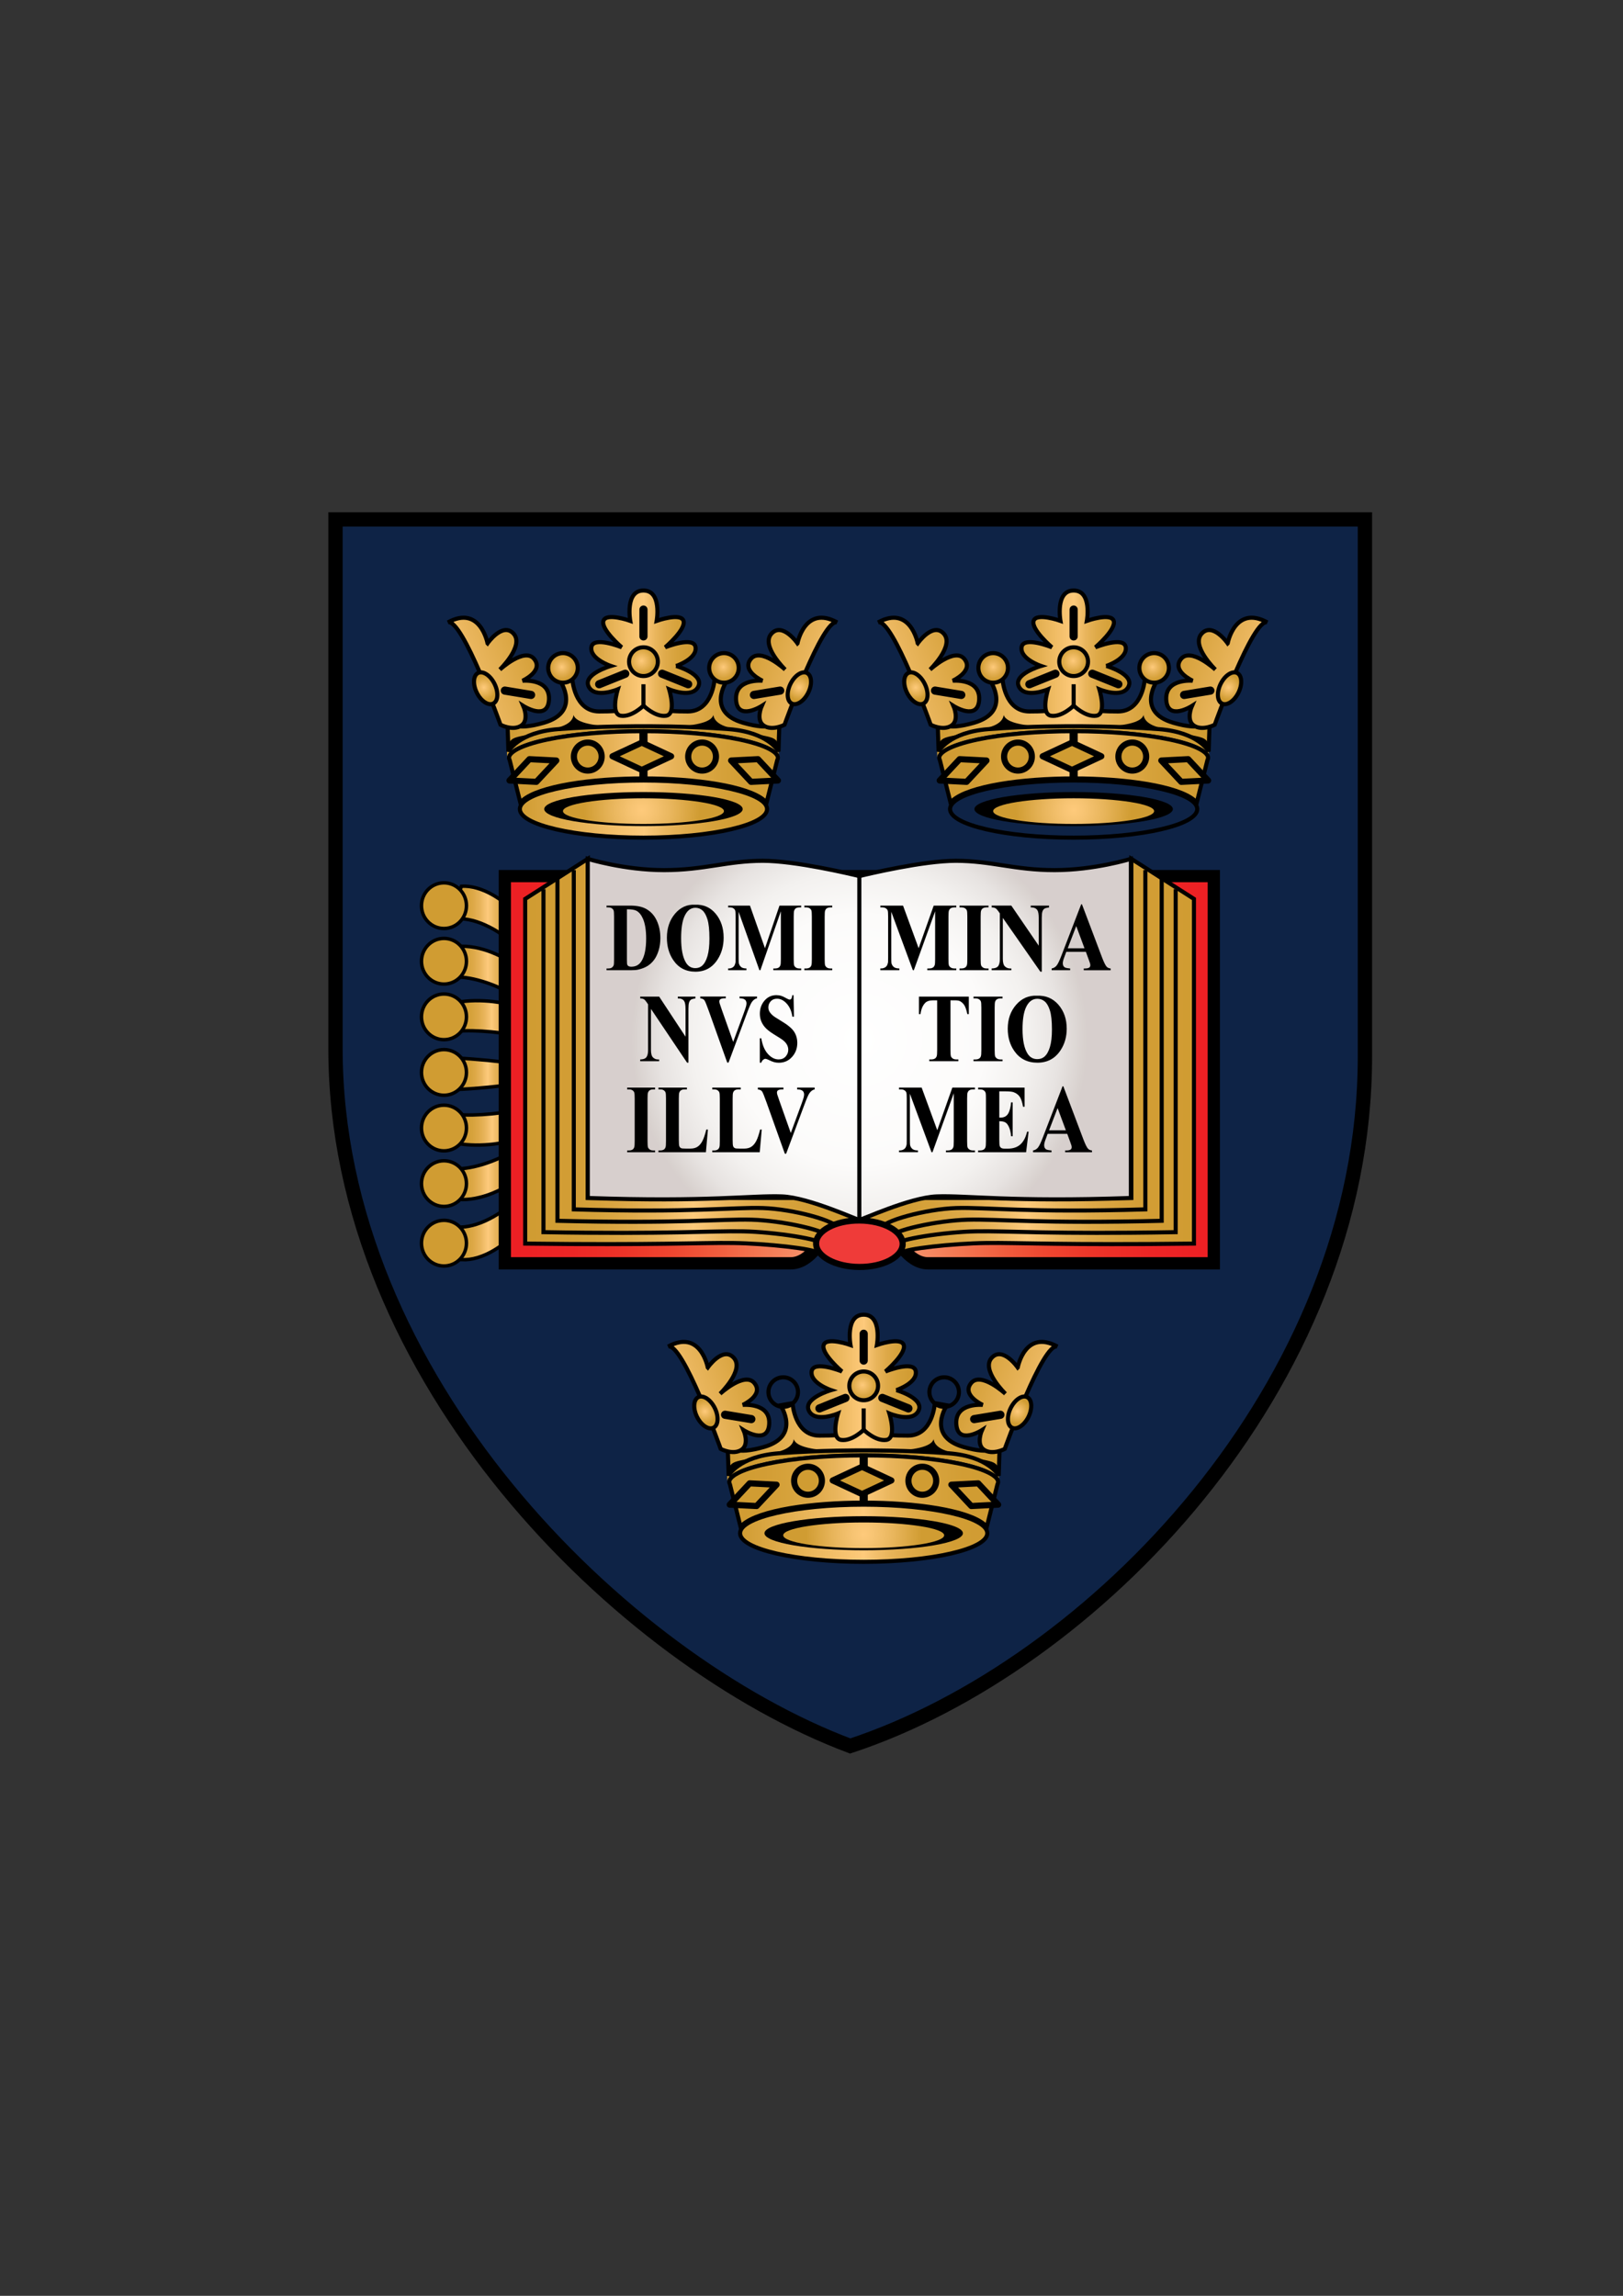 <?xml version="1.0" encoding="UTF-8"?>
<!DOCTYPE svg PUBLIC "-//W3C//DTD SVG 1.1//EN" "http://www.w3.org/Graphics/SVG/1.1/DTD/svg11.dtd">
<!-- Creator: CorelDRAW -->
<svg xmlns="http://www.w3.org/2000/svg" xml:space="preserve" width="210mm" height="297mm" style="shape-rendering:geometricPrecision; text-rendering:geometricPrecision; image-rendering:optimizeQuality; fill-rule:evenodd; clip-rule:evenodd"
viewBox="0 0 210 297"
 xmlns:xlink="http://www.w3.org/1999/xlink"
 version="1.1"
 xmlns:a="http://ns.adobe.com/AdobeSVGViewerExtensions/3.0/"
 enable-background="new 172.29 190.403 524 659">
 <rect x="0" y="0" width="210" height="297" fill="#333333" stroke="none"/>
 <defs>
  <style type="text/css">
   <![CDATA[
    .str4 {stroke:black;stroke-width:0.447}
    .str0 {stroke:black;stroke-width:0.529}
    .str6 {stroke:black;stroke-width:0.794}
    .str2 {stroke:black;stroke-width:0.794;stroke-linecap:round;stroke-linejoin:round}
    .str3 {stroke:black;stroke-width:1.058;stroke-linejoin:round}
    .str1 {stroke:black;stroke-width:1.058;stroke-linecap:round}
    .str5 {stroke:black;stroke-width:1.587}
    .str7 {stroke:black;stroke-width:1.852}
    .fil9 {fill:none}
    .fil6 {fill:black}
    .fil1 {fill:#0E2346}
    .fil2 {fill:#D09C32}
    .fil55 {fill:#EF3B39}
    .fil0 {fill:white}
    .fil35 {fill:url(#id0)}
    .fil49 {fill:url(#id1)}
    .fil50 {fill:url(#id2)}
    .fil48 {fill:url(#id3)}
    .fil5 {fill:url(#id4)}
    .fil7 {fill:url(#id5)}
    .fil34 {fill:url(#id6)}
    .fil42 {fill:url(#id7)}
    .fil17 {fill:url(#id8)}
    .fil21 {fill:url(#id9)}
    .fil22 {fill:url(#id10)}
    .fil46 {fill:url(#id11)}
    .fil47 {fill:url(#id12)}
    .fil45 {fill:url(#id13)}
    .fil44 {fill:url(#id14)}
    .fil16 {fill:url(#id15)}
    .fil52 {fill:url(#id16)}
    .fil41 {fill:url(#id17)}
    .fil53 {fill:url(#id18)}
    .fil30 {fill:url(#id19)}
    .fil51 {fill:url(#id20)}
    .fil3 {fill:url(#id21)}
    .fil4 {fill:url(#id22)}
    .fil19 {fill:url(#id23)}
    .fil33 {fill:url(#id24)}
    .fil32 {fill:url(#id25)}
    .fil20 {fill:url(#id26)}
    .fil14 {fill:url(#id27)}
    .fil28 {fill:url(#id28)}
    .fil39 {fill:url(#id29)}
    .fil26 {fill:url(#id30)}
    .fil12 {fill:url(#id31)}
    .fil37 {fill:url(#id32)}
    .fil8 {fill:url(#id33)}
    .fil36 {fill:url(#id34)}
    .fil23 {fill:url(#id35)}
    .fil25 {fill:url(#id36)}
    .fil10 {fill:url(#id37)}
    .fil11 {fill:url(#id38)}
    .fil24 {fill:url(#id39)}
    .fil54 {fill:url(#id40)}
    .fil18 {fill:url(#id41)}
    .fil43 {fill:url(#id42)}
    .fil31 {fill:url(#id43)}
    .fil40 {fill:url(#id44)}
    .fil13 {fill:url(#id45)}
    .fil29 {fill:url(#id46)}
    .fil38 {fill:url(#id47)}
    .fil15 {fill:url(#id48)}
    .fil27 {fill:url(#id49)}
   ]]>
  </style>
  <linearGradient id="id0" gradientUnits="userSpaceOnUse" x1="103.86" y1="178.277" x2="119.647" y2="178.277">
   <stop offset="0" style="stop-color:#D09C32"/>
   <stop offset="0.502" style="stop-color:#FECA7B"/>
   <stop offset="0.522" style="stop-color:#F8C575"/>
   <stop offset="0.6" style="stop-color:#E9B55C"/>
   <stop offset="0.69" style="stop-color:#DEA948"/>
   <stop offset="0.78" style="stop-color:#D6A23B"/>
   <stop offset="0.871" style="stop-color:#D29D34"/>
   <stop offset="1" style="stop-color:#D09C32"/>
  </linearGradient>
  <linearGradient id="id1" gradientUnits="userSpaceOnUse" x1="58.331" y1="151.978" x2="67.975" y2="151.978">
   <stop offset="0" style="stop-color:#D09C32"/>
   <stop offset="0.129" style="stop-color:#D29D34"/>
   <stop offset="0.22" style="stop-color:#D6A23B"/>
   <stop offset="0.31" style="stop-color:#DEA948"/>
   <stop offset="0.4" style="stop-color:#E9B55C"/>
   <stop offset="0.478" style="stop-color:#F8C575"/>
   <stop offset="0.502" style="stop-color:#FECA7B"/>
   <stop offset="0.522" style="stop-color:#F8C575"/>
   <stop offset="0.6" style="stop-color:#E9B55C"/>
   <stop offset="0.69" style="stop-color:#DEA948"/>
   <stop offset="0.78" style="stop-color:#D6A23B"/>
   <stop offset="0.871" style="stop-color:#D29D34"/>
   <stop offset="1" style="stop-color:#D09C32"/>
  </linearGradient>
  <linearGradient id="id2" gradientUnits="userSpaceOnUse" xlink:href="#id1" x1="58.342" y1="159.291" x2="67.963" y2="159.291">
  </linearGradient>
  <linearGradient id="id3" gradientUnits="userSpaceOnUse" xlink:href="#id1" x1="59.022" y1="145.86" x2="68.316" y2="145.86">
  </linearGradient>
  <linearGradient id="id4" gradientUnits="userSpaceOnUse" x1="65.635" y1="92.53" x2="100.879" y2="92.53">
   <stop offset="0" style="stop-color:#D09C32"/>
   <stop offset="0.502" style="stop-color:#FECA7B"/>
   <stop offset="0.522" style="stop-color:#F8C575"/>
   <stop offset="0.6" style="stop-color:#E9B55C"/>
   <stop offset="0.69" style="stop-color:#DEA948"/>
   <stop offset="0.78" style="stop-color:#D6A23B"/>
   <stop offset="0.871" style="stop-color:#D29D34"/>
   <stop offset="1" style="stop-color:#D09C32"/>
  </linearGradient>
  <linearGradient id="id5" gradientUnits="userSpaceOnUse" xlink:href="#id4" x1="75.363" y1="84.594" x2="91.151" y2="84.594">
  </linearGradient>
  <linearGradient id="id6" gradientUnits="userSpaceOnUse" xlink:href="#id4" x1="94.131" y1="186.213" x2="129.375" y2="186.213">
  </linearGradient>
  <linearGradient id="id7" gradientUnits="userSpaceOnUse" xlink:href="#id4" x1="95.76" y1="198.35" x2="127.746" y2="198.35">
  </linearGradient>
  <linearGradient id="id8" gradientUnits="userSpaceOnUse" xlink:href="#id4" x1="67.264" y1="104.667" x2="99.25" y2="104.667">
  </linearGradient>
  <linearGradient id="id9" gradientUnits="userSpaceOnUse" xlink:href="#id4" x1="121.297" y1="92.53" x2="156.541" y2="92.53">
  </linearGradient>
  <linearGradient id="id10" gradientUnits="userSpaceOnUse" xlink:href="#id4" x1="131.025" y1="84.594" x2="146.813" y2="84.594">
  </linearGradient>
  <linearGradient id="id11" gradientUnits="userSpaceOnUse" x1="58.293" y1="125.602" x2="67.936" y2="125.602">
   <stop offset="0" style="stop-color:#D09C32"/>
   <stop offset="0.129" style="stop-color:#D29D34"/>
   <stop offset="0.22" style="stop-color:#D6A23B"/>
   <stop offset="0.31" style="stop-color:#DEA948"/>
   <stop offset="0.4" style="stop-color:#E9B55C"/>
   <stop offset="0.478" style="stop-color:#F8C575"/>
   <stop offset="0.502" style="stop-color:#FECA7B"/>
   <stop offset="0.522" style="stop-color:#F8C575"/>
   <stop offset="0.6" style="stop-color:#E9B55C"/>
   <stop offset="0.69" style="stop-color:#DEA948"/>
   <stop offset="0.78" style="stop-color:#D6A23B"/>
   <stop offset="0.871" style="stop-color:#D29D34"/>
   <stop offset="1" style="stop-color:#D09C32"/>
  </linearGradient>
  <linearGradient id="id12" gradientUnits="userSpaceOnUse" xlink:href="#id11" x1="58.305" y1="118.286" x2="67.923" y2="118.286">
  </linearGradient>
  <linearGradient id="id13" gradientUnits="userSpaceOnUse" xlink:href="#id11" x1="58.981" y1="131.72" x2="68.279" y2="131.72">
  </linearGradient>
  <linearGradient id="id14" gradientUnits="userSpaceOnUse" xlink:href="#id11" x1="58.996" y1="138.909" x2="67.194" y2="138.909">
  </linearGradient>
  <linearGradient id="id15" gradientUnits="userSpaceOnUse" xlink:href="#id11" x1="65.863" y1="99.206" x2="100.65" y2="99.206">
  </linearGradient>
  <linearGradient id="id16" gradientUnits="userSpaceOnUse" xlink:href="#id11" x1="67.953" y1="136.588" x2="111.321" y2="136.588">
  </linearGradient>
  <linearGradient id="id17" gradientUnits="userSpaceOnUse" xlink:href="#id11" x1="94.36" y1="192.889" x2="129.147" y2="192.889">
  </linearGradient>
  <linearGradient id="id18" gradientUnits="userSpaceOnUse" xlink:href="#id11" x1="111.117" y1="136.588" x2="154.485" y2="136.588">
  </linearGradient>
  <linearGradient id="id19" gradientUnits="userSpaceOnUse" xlink:href="#id11" x1="121.525" y1="99.206" x2="156.312" y2="99.206">
  </linearGradient>
  <linearGradient id="id20" gradientUnits="userSpaceOnUse" x1="65.322" y1="138.383" x2="157.054" y2="138.383">
   <stop offset="0" style="stop-color:#ED1F24"/>
   <stop offset="0.09" style="stop-color:#EE2525"/>
   <stop offset="0.169" style="stop-color:#EE3428"/>
   <stop offset="0.239" style="stop-color:#EF4730"/>
   <stop offset="0.302" style="stop-color:#F15E3E"/>
   <stop offset="0.361" style="stop-color:#F47852"/>
   <stop offset="0.431" style="stop-color:#F6936C"/>
   <stop offset="0.49" style="stop-color:#FAB58E"/>
   <stop offset="0.502" style="stop-color:#FBBF99"/>
   <stop offset="0.51" style="stop-color:#FAB58E"/>
   <stop offset="0.569" style="stop-color:#F6936C"/>
   <stop offset="0.639" style="stop-color:#F47852"/>
   <stop offset="0.702" style="stop-color:#F15E3E"/>
   <stop offset="0.761" style="stop-color:#EF4730"/>
   <stop offset="0.831" style="stop-color:#EE3428"/>
   <stop offset="0.91" style="stop-color:#EE2525"/>
   <stop offset="1" style="stop-color:#ED1F24"/>
  </linearGradient>
  <linearGradient id="id21" gradientUnits="userSpaceOnUse" x1="65.588" y1="92.933" x2="65.635" y2="92.933">
   <stop offset="0" style="stop-color:#D09C32"/>
   <stop offset="0.502" style="stop-color:#FECA7B"/>
   <stop offset="0.522" style="stop-color:#F8C575"/>
   <stop offset="0.6" style="stop-color:#E9B55C"/>
   <stop offset="0.69" style="stop-color:#DEA948"/>
   <stop offset="0.78" style="stop-color:#D6A23B"/>
   <stop offset="0.871" style="stop-color:#D29D34"/>
   <stop offset="1" style="stop-color:#D09C32"/>
  </linearGradient>
  <linearGradient id="id22" gradientUnits="userSpaceOnUse" xlink:href="#id21" x1="100.879" y1="92.933" x2="100.926" y2="92.933">
  </linearGradient>
  <linearGradient id="id23" gradientUnits="userSpaceOnUse" xlink:href="#id21" x1="121.25" y1="92.933" x2="121.297" y2="92.933">
  </linearGradient>
  <linearGradient id="id24" gradientUnits="userSpaceOnUse" xlink:href="#id21" x1="129.375" y1="186.616" x2="129.422" y2="186.616">
  </linearGradient>
  <linearGradient id="id25" gradientUnits="userSpaceOnUse" x1="94.084" y1="186.616" x2="94.131" y2="186.616">
   <stop offset="0" style="stop-color:#D09C32"/>
   <stop offset="0.502" style="stop-color:#FECA7B"/>
   <stop offset="0.522" style="stop-color:#F8C575"/>
   <stop offset="0.6" style="stop-color:#E9B55C"/>
   <stop offset="0.69" style="stop-color:#DEA948"/>
   <stop offset="0.78" style="stop-color:#D6A23B"/>
   <stop offset="0.871" style="stop-color:#D29D34"/>
   <stop offset="1" style="stop-color:#D09C32"/>
  </linearGradient>
  <linearGradient id="id26" gradientUnits="userSpaceOnUse" x1="156.541" y1="92.933" x2="156.588" y2="92.933">
   <stop offset="0" style="stop-color:#D09C32"/>
   <stop offset="0.502" style="stop-color:#FECA7B"/>
   <stop offset="0.522" style="stop-color:#F8C575"/>
   <stop offset="0.6" style="stop-color:#E9B55C"/>
   <stop offset="0.69" style="stop-color:#DEA948"/>
   <stop offset="0.78" style="stop-color:#D6A23B"/>
   <stop offset="0.871" style="stop-color:#D29D34"/>
   <stop offset="1" style="stop-color:#D09C32"/>
  </linearGradient>
  <linearGradient id="id27" gradientUnits="userSpaceOnUse" x1="94.725" y1="83.791" x2="108.662" y2="89.018">
   <stop offset="0" style="stop-color:#D09C32"/>
   <stop offset="0.22" style="stop-color:#D7A23C"/>
   <stop offset="0.639" style="stop-color:#E9B55C"/>
   <stop offset="1" style="stop-color:#FECA7B"/>
  </linearGradient>
  <linearGradient id="id28" gradientUnits="userSpaceOnUse" xlink:href="#id27" x1="150.388" y1="83.791" x2="164.324" y2="89.018">
  </linearGradient>
  <linearGradient id="id29" gradientUnits="userSpaceOnUse" xlink:href="#id27" x1="123.237" y1="177.56" x2="137.142" y2="182.616">
  </linearGradient>
  <linearGradient id="id30" gradientUnits="userSpaceOnUse" x1="113.287" y1="88.933" x2="127.192" y2="83.876">
   <stop offset="0" style="stop-color:#FECA7B"/>
   <stop offset="0.361" style="stop-color:#E9B55C"/>
   <stop offset="0.78" style="stop-color:#D7A23C"/>
   <stop offset="1" style="stop-color:#D09C32"/>
  </linearGradient>
  <linearGradient id="id31" gradientUnits="userSpaceOnUse" xlink:href="#id30" x1="57.608" y1="89.018" x2="71.545" y2="83.791">
  </linearGradient>
  <linearGradient id="id32" gradientUnits="userSpaceOnUse" x1="86.105" y1="182.701" x2="100.041" y2="177.475">
   <stop offset="0" style="stop-color:#FECA7B"/>
   <stop offset="0.361" style="stop-color:#E9B55C"/>
   <stop offset="0.78" style="stop-color:#D7A23C"/>
   <stop offset="1" style="stop-color:#D09C32"/>
  </linearGradient>
  <radialGradient id="id33" gradientUnits="userSpaceOnUse" cx="82.996" cy="85.488" r="1.861" fx="82.996" fy="85.488">
   <stop offset="0" style="stop-color:#FECA7B"/>
   <stop offset="1" style="stop-color:#D09C32"/>
   <stop offset="1" style="stop-color:#D09C32"/>
  </radialGradient>
  <radialGradient id="id34" gradientUnits="userSpaceOnUse" xlink:href="#id33" cx="111.604" cy="179.171" r="1.861" fx="111.604" fy="179.171">
  </radialGradient>
  <radialGradient id="id35" gradientUnits="userSpaceOnUse" xlink:href="#id33" cx="138.845" cy="85.488" r="1.861" fx="138.845" fy="85.488">
  </radialGradient>
  <radialGradient id="id36" gradientUnits="userSpaceOnUse" cx="149.142" cy="86.29" r="1.835" fx="149.142" fy="86.29">
   <stop offset="0" style="stop-color:#FECA7B"/>
   <stop offset="0.361" style="stop-color:#E9B55C"/>
   <stop offset="0.78" style="stop-color:#D7A23C"/>
   <stop offset="1" style="stop-color:#D09C32"/>
   <stop offset="1" style="stop-color:#D09C32"/>
  </radialGradient>
  <radialGradient id="id37" gradientUnits="userSpaceOnUse" xlink:href="#id36" cx="72.69" cy="86.29" r="1.835" fx="72.69" fy="86.29">
  </radialGradient>
  <radialGradient id="id38" gradientUnits="userSpaceOnUse" xlink:href="#id36" cx="93.594" cy="86.29" r="1.835" fx="93.594" fy="86.29">
  </radialGradient>
  <radialGradient id="id39" gradientUnits="userSpaceOnUse" xlink:href="#id36" cx="128.505" cy="86.29" r="1.835" fx="128.505" fy="86.29">
  </radialGradient>
  <radialGradient id="id40" gradientUnits="userSpaceOnUse" cx="111.188" cy="134.506" r="29.514" fx="111.188" fy="134.506">
   <stop offset="0" style="stop-color:white"/>
   <stop offset="0.549" style="stop-color:#FCFBFA"/>
   <stop offset="0.741" style="stop-color:#F3F1EF"/>
   <stop offset="0.878" style="stop-color:#E7E3E1"/>
   <stop offset="0.988" style="stop-color:#D8D1CE"/>
   <stop offset="1" style="stop-color:#D7CFCD"/>
   <stop offset="1" style="stop-color:#D7CFCD"/>
  </radialGradient>
  <radialGradient id="id41" gradientUnits="userSpaceOnUse" cx="83.049" cy="104.798" r="7.498" fx="83.049" fy="104.798">
   <stop offset="0" style="stop-color:#FECA7B"/>
   <stop offset="0.18" style="stop-color:#F7C473"/>
   <stop offset="0.502" style="stop-color:#E9B65D"/>
   <stop offset="0.902" style="stop-color:#D5A13A"/>
   <stop offset="1" style="stop-color:#D09C32"/>
   <stop offset="1" style="stop-color:#D09C32"/>
  </radialGradient>
  <radialGradient id="id42" gradientUnits="userSpaceOnUse" xlink:href="#id41" cx="111.753" cy="198.482" r="7.498" fx="111.753" fy="198.482">
  </radialGradient>
  <radialGradient id="id43" gradientUnits="userSpaceOnUse" xlink:href="#id41" cx="138.919" cy="104.798" r="7.498" fx="138.919" fy="104.798">
  </radialGradient>
  <radialGradient id="id44" gradientUnits="userSpaceOnUse" xlink:href="#id33" cx="131.655" cy="182.584" r="1.605" fx="131.655" fy="182.584">
  </radialGradient>
  <radialGradient id="id45" gradientUnits="userSpaceOnUse" xlink:href="#id33" cx="62.604" cy="88.947" r="1.605" fx="62.604" fy="88.947">
  </radialGradient>
  <radialGradient id="id46" gradientUnits="userSpaceOnUse" xlink:href="#id33" cx="158.956" cy="88.947" r="1.605" fx="158.956" fy="88.947">
  </radialGradient>
  <radialGradient id="id47" gradientUnits="userSpaceOnUse" xlink:href="#id33" cx="91.202" cy="182.584" r="1.605" fx="91.202" fy="182.584">
  </radialGradient>
  <radialGradient id="id48" gradientUnits="userSpaceOnUse" xlink:href="#id33" cx="103.395" cy="88.947" r="1.605" fx="103.395" fy="88.947">
  </radialGradient>
  <radialGradient id="id49" gradientUnits="userSpaceOnUse" xlink:href="#id33" cx="118.47" cy="88.947" r="1.605" fx="118.47" fy="88.947">
  </radialGradient>
 </defs>
 <g id="Layer_x0020_1">
  <circle class="fil0" cx="130.926" cy="235.714" r="1.323" display="none"/>
  <circle class="fil0" cx="106.582" cy="232.925" r="1.323" display="none"/>
  <path class="fil1" d="M109.825 67.197l-66.416 0c0,0 0,36.76 0,68.451 0,42.619 37.042,79.11 66.599,90.223 31.296,-10.319 66.599,-46.545 66.599,-89.165 0,-31.691 0,-69.51 0,-69.51l-66.782 0z"/>
  <path class="fil2" d="M94.289 94.326c-5.182,-0.402 -11.032,-0.375 -11.032,-0.375 0,0 -5.85,-0.027 -11.031,0.375 -5.182,0.402 -6.441,2.895 -6.441,2.895 0,0 -0.007,-0.25 -0.018,-0.63 -0.196,0.381 -0.166,0.63 -0.166,0.63l0 0.805c0,-2.042 7.906,-3.698 17.658,-3.698 9.036,0 16.482,1.422 17.528,3.255 -0.008,-0.092 -0.04,-0.278 -0.156,-0.525 -0.384,-0.56 -1.962,-2.392 -6.34,-2.732z"/>
  <path class="fil3 str0" d="M65.635 93.065c-0.01,-0.166 -0.02,-0.265 -0.027,-0.262 -0.011,0.004 -0.02,0.112 0.027,0.262z"/>
  <path class="fil4 str0" d="M100.906 92.803c-0.008,-0.003 -0.017,0.096 -0.027,0.262 0.047,-0.149 0.038,-0.258 0.027,-0.262z"/>
  <path class="fil5 str0" d="M96.136 93.498c-4.829,-1.409 -2.113,-5.383 -2.113,-5.383l-1.56 -0.277c0,0 -0.251,4.201 -3.477,4.201 -3.225,0 -5.729,-0.252 -5.729,-1.56 0,1.308 -2.503,1.56 -5.729,1.56 -3.226,0 -3.477,-4.201 -3.477,-4.201l-1.56 0.277c0,0 2.717,3.974 -2.113,5.383 -3.747,1.093 -4.581,0.083 -4.743,-0.433 0.058,0.948 0.149,4.156 0.149,4.156 0,0 1.26,-2.492 6.441,-2.895 5.182,-0.402 11.031,-0.375 11.031,-0.375 0,0 5.85,-0.027 11.032,0.375 5.182,0.402 6.441,2.895 6.441,2.895 0,0 0.091,-3.209 0.149,-4.156 -0.162,0.516 -0.996,1.526 -4.743,0.433z"/>
  <path class="fil6" d="M79.437 93.993c2.006,0.073 3.82,-0.042 3.82,-0.042 0,0 -1.579,-0.007 -3.82,0.042z"/>
  <path class="fil6" d="M74.208 92.489c-0.245,2.049 -4.785,1.908 -5.462,2.336 -0.676,0.428 -2.084,0.351 -2.651,0.956 -0.567,0.605 -0.311,1.44 -0.311,1.44 0,0 1.26,-2.492 6.441,-2.895 2.492,-0.193 5.136,-0.287 7.212,-0.333 -2.337,-0.086 -4.934,-0.426 -5.229,-1.505z"/>
  <path class="fil6" d="M83.257 93.951c0,0 1.814,0.115 3.82,0.042 -2.242,-0.049 -3.82,-0.042 -3.82,-0.042z"/>
  <path class="fil6" d="M100.419 95.781c-0.567,-0.606 -1.974,-0.528 -2.651,-0.956 -0.676,-0.428 -5.216,-0.287 -5.462,-2.336 -0.295,1.079 -2.893,1.419 -5.229,1.505 2.076,0.046 4.72,0.14 7.212,0.333 5.182,0.402 6.441,2.895 6.441,2.895 0,0 0.256,-0.835 -0.311,-1.44z"/>
  <path class="fil7 str0" d="M87.483 86.153c0,0 2.717,-0.906 2.515,-2.415 -0.201,-1.509 -3.924,0 -3.924,0 0,0 2.717,-2.314 2.365,-3.421 -0.352,-1.107 -3.471,0 -3.471,0 0,0 0.704,-3.924 -1.711,-3.924 -2.415,0 -1.71,3.924 -1.71,3.924 0,0 -3.119,-1.107 -3.471,0 -0.352,1.107 2.365,3.421 2.365,3.421 0,0 -3.723,-1.509 -3.924,0 -0.201,1.509 2.515,2.415 2.515,2.415 0,0 -3.668,1.061 -2.863,2.671 0.805,1.61 3.769,0.348 3.769,0.348 0,0 -1.006,3.22 0.402,3.421 1.409,0.201 2.918,-1.308 2.918,-1.308 0,0 1.509,1.509 2.918,1.308 1.408,-0.201 0.402,-3.421 0.402,-3.421 0,0 2.964,1.262 3.769,-0.348 0.805,-1.61 -2.864,-2.671 -2.864,-2.671z"/>
  <circle class="fil8 str0" cx="83.257" cy="85.6" r="1.861"/>
  <line class="fil9 str1" x1="83.257" y1="78.859" x2="83.257" y2= "82.33" />
  <line class="fil9 str1" x1="85.672" y1="87.159" x2="89.042" y2= "88.517" />
  <line class="fil9 str1" x1="80.898" y1="87.159" x2="77.528" y2= "88.517" />
  <line class="fil9 str0" x1="83.257" y1="91.284" x2="83.257" y2= "88.517" />
  <circle class="fil10 str0" cx="72.843" cy="86.405" r="1.912"/>
  <circle class="fil11 str0" cx="93.671" cy="86.405" r="1.912"/>
  <path class="fil12 str0" d="M63.083 83.223c0,0 1.962,-2.805 3.37,-1.245 1.409,1.56 -1.776,4.643 -1.776,4.643 0,0 3.184,-2.933 4.442,-1.373 1.258,1.56 -1.509,2.817 -1.509,2.817 0,0 3.588,-0.343 3.421,2.465 -0.167,2.808 -3.323,0.794 -3.323,0.794 0,0 0.819,1.838 -0.275,2.553 -1.093,0.715 -2.674,-0.118 -2.674,-0.118 0,0 -4.958,-13.842 -6.806,-13.245 4.198,-2.297 5.129,2.708 5.129,2.708z"/>
  <path class="fil13 str0" d="M63.991 88.47c0.54,1.093 0.463,2.233 -0.173,2.547 -0.635,0.314 -1.588,-0.318 -2.128,-1.411 -0.539,-1.093 -0.462,-2.234 0.173,-2.547 0.635,-0.314 1.588,0.318 2.128,1.411z"/>
  <line class="fil9 str1" x1="65.322" y1="89.34" x2="68.718" y2= "89.901" />
  <path class="fil14 str0" d="M103.187 83.223c0,0 -1.962,-2.805 -3.37,-1.245 -1.409,1.56 1.776,4.643 1.776,4.643 0,0 -3.184,-2.933 -4.442,-1.373 -1.258,1.56 1.509,2.817 1.509,2.817 0,0 -3.588,-0.343 -3.421,2.465 0.167,2.808 3.323,0.794 3.323,0.794 0,0 -0.819,1.838 0.275,2.553 1.093,0.715 2.674,-0.118 2.674,-0.118 0,0 4.958,-13.842 6.806,-13.245 -4.198,-2.297 -5.129,2.708 -5.129,2.708z"/>
  <path class="fil15 str0" d="M102.279 88.47c-0.54,1.093 -0.462,2.233 0.173,2.547 0.635,0.314 1.588,-0.318 2.128,-1.411 0.54,-1.093 0.462,-2.234 -0.173,-2.547 -0.635,-0.314 -1.588,0.318 -2.128,1.411z"/>
  <line class="fil9 str1" x1="100.948" y1="89.34" x2="97.552" y2= "89.901" />
  <g id="_270710088">
   <path id="_270709656" class="fil16" d="M99.19 103.819c-1.613,-2.029 -8.967,-3.114 -15.933,-3.114 -6.966,0 -14.32,1.085 -15.933,3.114l-1.371 -5.469c-0.004,-0.018 -0.011,-0.036 -0.02,-0.053 -0.047,-0.095 -0.07,-0.183 -0.07,-0.271 0,-1.624 7.143,-3.433 17.393,-3.433 10.25,0 17.393,1.809 17.393,3.433 0,0.088 -0.023,0.176 -0.07,0.27 -0.009,0.017 -0.015,0.035 -0.02,0.054l-1.371 5.469z"/>
   <path id="_270712200" class="fil6" d="M83.257 94.857c4.681,0 9.077,0.381 12.378,1.072 3.758,0.787 4.751,1.716 4.751,2.097 0,0.046 -0.014,0.096 -0.042,0.152 -0.017,0.034 -0.03,0.07 -0.04,0.107l-1.262 5.031c-2.206,-1.894 -9.03,-2.877 -15.786,-2.877 -6.755,0 -13.579,0.983 -15.786,2.877l-1.261 -5.031c-0.009,-0.037 -0.022,-0.072 -0.039,-0.106 -0.028,-0.057 -0.042,-0.107 -0.042,-0.153 0,-0.381 0.993,-1.31 4.751,-2.097 3.301,-0.691 7.697,-1.072 12.378,-1.072m0 -0.529c-9.752,0 -17.658,1.655 -17.658,3.698 0,0.131 0.034,0.261 0.097,0.388l1.567 6.252c0,-2.042 7.16,-3.698 15.993,-3.698 8.833,0 15.993,1.655 15.993,3.698l1.568 -6.252c0.064,-0.128 0.097,-0.257 0.097,-0.388 -0,-2.042 -7.906,-3.698 -17.658,-3.698l0 0z"/>
  </g>
  <ellipse class="fil2 str2" cx="76.052" cy="97.875" rx="1.796" ry="1.811"/>
  <ellipse class="fil2 str2" cx="90.843" cy="97.875" rx="1.796" ry="1.811"/>
  <line class="fil9 str3" x1="83.257" y1="94.328" x2="83.257" y2= "100.969" />
  <polygon class="fil2 str2" points="83.043,99.606 79.251,97.837 83.043,96.069 86.835,97.837 "/>
  <polygon class="fil2 str2" points="69.4,101.146 65.926,100.969 68.504,98.21 71.979,98.387 "/>
  <polygon class="fil2 str2" points="97.18,101.146 100.654,100.969 98.076,98.21 94.601,98.387 "/>
  <ellipse class="fil17 str0" cx="83.257" cy="104.667" rx="15.993" ry="3.698"/>
  <ellipse class="fil6" cx="83.257" cy="104.667" rx="12.84" ry="2.205"/>
  <ellipse class="fil18" cx="83.257" cy="104.931" rx="10.414" ry="1.66"/>
  <path class="fil2" d="M149.951 94.326c-5.182,-0.402 -11.032,-0.375 -11.032,-0.375 0,0 -5.85,-0.027 -11.031,0.375 -5.182,0.402 -6.441,2.895 -6.441,2.895 0,0 -0.007,-0.25 -0.018,-0.63 -0.196,0.381 -0.166,0.63 -0.166,0.63l0 0.805c0,-2.042 7.906,-3.698 17.658,-3.698 9.036,0 16.482,1.422 17.528,3.255 -0.008,-0.092 -0.04,-0.278 -0.156,-0.525 -0.384,-0.56 -1.962,-2.392 -6.34,-2.732z"/>
  <path class="fil19 str0" d="M121.297 93.065c-0.01,-0.166 -0.02,-0.265 -0.028,-0.262 -0.011,0.004 -0.02,0.112 0.028,0.262z"/>
  <path class="fil20 str0" d="M156.569 92.803c-0.008,-0.003 -0.017,0.096 -0.028,0.262 0.047,-0.149 0.038,-0.258 0.028,-0.262z"/>
  <path class="fil21 str0" d="M151.799 93.498c-4.83,-1.409 -2.113,-5.383 -2.113,-5.383l-1.56 -0.277c0,0 -0.252,4.201 -3.477,4.201 -3.226,0 -5.729,-0.252 -5.729,-1.56 0,1.308 -2.503,1.56 -5.729,1.56 -3.226,0 -3.477,-4.201 -3.477,-4.201l-1.56 0.277c0,0 2.717,3.974 -2.113,5.383 -3.747,1.093 -4.581,0.083 -4.743,-0.433 0.058,0.948 0.149,4.156 0.149,4.156 0,0 1.26,-2.492 6.441,-2.895 5.182,-0.402 11.031,-0.375 11.031,-0.375 0,0 5.85,-0.027 11.032,0.375 5.182,0.402 6.441,2.895 6.441,2.895 0,0 0.091,-3.209 0.149,-4.156 -0.163,0.516 -0.996,1.526 -4.743,0.433z"/>
  <path class="fil6" d="M135.099 93.993c2.006,0.073 3.82,-0.042 3.82,-0.042 0,0 -1.578,-0.007 -3.82,0.042z"/>
  <path class="fil6" d="M129.87 92.489c-0.245,2.049 -4.785,1.908 -5.462,2.336 -0.676,0.428 -2.084,0.351 -2.651,0.956 -0.567,0.605 -0.312,1.44 -0.312,1.44 0,0 1.26,-2.492 6.441,-2.895 2.491,-0.193 5.136,-0.287 7.212,-0.333 -2.336,-0.086 -4.933,-0.426 -5.229,-1.505z"/>
  <path class="fil6" d="M138.92 93.951c0,0 1.814,0.115 3.82,0.042 -2.242,-0.049 -3.82,-0.042 -3.82,-0.042z"/>
  <path class="fil6" d="M156.081 95.781c-0.567,-0.606 -1.974,-0.528 -2.651,-0.956 -0.676,-0.428 -5.216,-0.287 -5.462,-2.336 -0.295,1.079 -2.892,1.419 -5.229,1.505 2.076,0.046 4.72,0.14 7.212,0.333 5.182,0.402 6.441,2.895 6.441,2.895 0,0 0.256,-0.835 -0.311,-1.44z"/>
  <path class="fil22 str0" d="M143.145 86.153c0,0 2.717,-0.906 2.516,-2.415 -0.202,-1.509 -3.924,0 -3.924,0 0,0 2.717,-2.314 2.365,-3.421 -0.352,-1.107 -3.471,0 -3.471,0 0,0 0.704,-3.924 -1.711,-3.924 -2.414,0 -1.71,3.924 -1.71,3.924 0,0 -3.119,-1.107 -3.471,0 -0.352,1.107 2.365,3.421 2.365,3.421 0,0 -3.723,-1.509 -3.924,0 -0.201,1.509 2.516,2.415 2.516,2.415 0,0 -3.668,1.061 -2.863,2.671 0.805,1.61 3.769,0.348 3.769,0.348 0,0 -1.006,3.22 0.402,3.421 1.409,0.201 2.918,-1.308 2.918,-1.308 0,0 1.509,1.509 2.918,1.308 1.409,-0.201 0.402,-3.421 0.402,-3.421 0,0 2.964,1.262 3.769,-0.348 0.805,-1.61 -2.863,-2.671 -2.863,-2.671z"/>
  <circle class="fil23 str0" cx="138.919" cy="85.6" r="1.861"/>
  <line class="fil9 str1" x1="138.919" y1="78.859" x2="138.919" y2= "82.33" />
  <line class="fil9 str1" x1="141.334" y1="87.159" x2="144.705" y2= "88.517" />
  <line class="fil9 str1" x1="136.561" y1="87.159" x2="133.19" y2= "88.517" />
  <line class="fil9 str0" x1="138.919" y1="91.284" x2="138.919" y2= "88.517" />
  <circle class="fil24 str0" cx="128.505" cy="86.405" r="1.912"/>
  <circle class="fil25 str0" cx="149.333" cy="86.405" r="1.912"/>
  <path class="fil26 str0" d="M118.746 83.223c0,0 1.962,-2.805 3.37,-1.245 1.409,1.56 -1.776,4.643 -1.776,4.643 0,0 3.185,-2.933 4.442,-1.373 1.258,1.56 -1.509,2.817 -1.509,2.817 0,0 3.588,-0.343 3.421,2.465 -0.168,2.808 -3.323,0.794 -3.323,0.794 0,0 0.819,1.838 -0.275,2.553 -1.093,0.715 -2.674,-0.118 -2.674,-0.118 0,0 -4.958,-13.842 -6.806,-13.245 4.198,-2.297 5.129,2.708 5.129,2.708z"/>
  <path class="fil27 str0" d="M119.654 88.47c0.54,1.093 0.463,2.233 -0.173,2.547 -0.635,0.314 -1.587,-0.318 -2.127,-1.411 -0.539,-1.093 -0.462,-2.234 0.173,-2.547 0.635,-0.314 1.587,0.318 2.127,1.411z"/>
  <line class="fil9 str1" x1="120.984" y1="89.34" x2="124.38" y2= "89.901" />
  <path class="fil28 str0" d="M158.849 83.223c0,0 -1.962,-2.805 -3.37,-1.245 -1.409,1.56 1.776,4.643 1.776,4.643 0,0 -3.184,-2.933 -4.442,-1.373 -1.258,1.56 1.509,2.817 1.509,2.817 0,0 -3.588,-0.343 -3.421,2.465 0.168,2.808 3.323,0.794 3.323,0.794 0,0 -0.819,1.838 0.275,2.553 1.093,0.715 2.674,-0.118 2.674,-0.118 0,0 4.958,-13.842 6.806,-13.245 -4.199,-2.297 -5.129,2.708 -5.129,2.708z"/>
  <path class="fil29 str0" d="M157.941 88.47c-0.539,1.093 -0.462,2.233 0.173,2.547 0.635,0.314 1.587,-0.318 2.127,-1.411 0.54,-1.093 0.463,-2.234 -0.173,-2.547 -0.635,-0.314 -1.587,0.318 -2.127,1.411z"/>
  <line class="fil9 str1" x1="156.611" y1="89.34" x2="153.215" y2= "89.901" />
  <g id="_270935960">
   <path id="_270935384" class="fil30" d="M154.852 103.819c-1.613,-2.029 -8.967,-3.114 -15.933,-3.114 -6.966,0 -14.32,1.085 -15.933,3.114l-1.371 -5.469c-0.004,-0.018 -0.011,-0.036 -0.019,-0.053 -0.047,-0.095 -0.07,-0.184 -0.07,-0.271 0,-1.624 7.144,-3.433 17.394,-3.433 10.25,0 17.393,1.809 17.393,3.433 0,0.088 -0.023,0.176 -0.07,0.27 -0.009,0.017 -0.015,0.035 -0.02,0.054l-1.371 5.469z"/>
   <path id="_270938000" class="fil6" d="M138.92 94.857c4.681,0 9.077,0.381 12.377,1.072 3.758,0.787 4.751,1.716 4.751,2.097 0,0.046 -0.014,0.096 -0.042,0.152 -0.017,0.034 -0.03,0.07 -0.039,0.107l-1.262 5.031c-2.206,-1.894 -9.03,-2.877 -15.786,-2.877 -6.755,0 -13.579,0.983 -15.786,2.877l-1.261 -5.031c-0.009,-0.036 -0.022,-0.072 -0.039,-0.106 -0.028,-0.058 -0.042,-0.108 -0.042,-0.154 0,-0.381 0.993,-1.31 4.751,-2.097 3.3,-0.691 7.696,-1.072 12.378,-1.072m0 -0.529c-9.752,0 -17.658,1.655 -17.658,3.698 0,0.131 0.034,0.261 0.097,0.388l1.567 6.252c0,-2.042 7.161,-3.698 15.993,-3.698 8.833,0 15.993,1.655 15.993,3.698l1.568 -6.252c0.064,-0.128 0.097,-0.257 0.097,-0.388 0,-2.042 -7.905,-3.698 -17.658,-3.698l0 0z"/>
  </g>
  <ellipse class="fil2 str2" cx="131.715" cy="97.875" rx="1.796" ry="1.811"/>
  <ellipse class="fil2 str2" cx="146.506" cy="97.875" rx="1.796" ry="1.811"/>
  <line class="fil9 str3" x1="138.92" y1="94.328" x2="138.92" y2= "100.969" />
  <polygon class="fil2 str2" points="138.706,99.606 134.913,97.837 138.706,96.069 142.498,97.837 "/>
  <polygon class="fil2 str2" points="125.063,101.146 121.588,100.969 124.167,98.21 127.641,98.387 "/>
  <polygon class="fil2 str2" points="152.842,101.146 156.317,100.969 153.738,98.21 150.264,98.387 "/>
  <ellipse class="fil17 str0" cx="138.919" cy="104.667" rx="15.993" ry="3.698"/>
  <ellipse class="fil6" cx="138.919" cy="104.667" rx="12.84" ry="2.205"/>
  <ellipse class="fil31" cx="138.919" cy="104.931" rx="10.414" ry="1.66"/>
  <path class="fil2" d="M122.785 188.01c-5.182,-0.402 -11.031,-0.375 -11.031,-0.375 0,0 -5.85,-0.028 -11.031,0.375 -5.182,0.402 -6.441,2.895 -6.441,2.895 0,0 -0.007,-0.25 -0.018,-0.63 -0.196,0.381 -0.166,0.63 -0.166,0.63l0 0.805c0,-2.042 7.906,-3.698 17.658,-3.698 9.036,0 16.482,1.422 17.528,3.255 -0.008,-0.092 -0.04,-0.278 -0.156,-0.525 -0.384,-0.559 -1.962,-2.392 -6.34,-2.732z"/>
  <path class="fil32 str0" d="M94.131 186.748c-0.01,-0.166 -0.02,-0.265 -0.027,-0.262 -0.011,0.004 -0.019,0.113 0.027,0.262z"/>
  <path class="fil33 str0" d="M129.402 186.486c-0.008,-0.003 -0.017,0.095 -0.028,0.262 0.047,-0.149 0.038,-0.258 0.028,-0.262z"/>
  <path class="fil34 str0" d="M124.632 187.181c-4.83,-1.408 -2.113,-5.383 -2.113,-5.383l-1.56 -0.277c0,0 -0.252,4.201 -3.477,4.201 -3.226,0 -5.729,-0.251 -5.729,-1.56 0,1.308 -2.503,1.56 -5.729,1.56 -3.226,0 -3.477,-4.201 -3.477,-4.201l-1.56 0.277c0,0 2.717,3.974 -2.113,5.383 -3.747,1.093 -4.581,0.083 -4.743,-0.433 0.058,0.947 0.149,4.156 0.149,4.156 0,0 1.26,-2.492 6.441,-2.895 5.182,-0.402 11.031,-0.375 11.031,-0.375 0,0 5.85,-0.028 11.031,0.375 5.182,0.403 6.441,2.895 6.441,2.895 0,0 0.091,-3.209 0.149,-4.156 -0.162,0.516 -0.996,1.526 -4.743,0.433z"/>
  <path class="fil6" d="M107.933 187.676c2.006,0.073 3.82,-0.042 3.82,-0.042 0,0 -1.579,-0.007 -3.82,0.042z"/>
  <path class="fil6" d="M102.704 186.172c-0.245,2.049 -4.785,1.908 -5.462,2.336 -0.676,0.428 -2.084,0.351 -2.651,0.956 -0.567,0.605 -0.311,1.44 -0.311,1.44 0,0 1.26,-2.492 6.441,-2.895 2.492,-0.193 5.136,-0.287 7.212,-0.333 -2.337,-0.085 -4.934,-0.426 -5.229,-1.504z"/>
  <path class="fil6" d="M111.753 187.634c0,0 1.814,0.115 3.82,0.042 -2.242,-0.049 -3.82,-0.042 -3.82,-0.042z"/>
  <path class="fil6" d="M128.915 189.464c-0.567,-0.606 -1.974,-0.528 -2.651,-0.956 -0.676,-0.428 -5.216,-0.287 -5.462,-2.336 -0.295,1.078 -2.892,1.419 -5.229,1.504 2.076,0.046 4.72,0.14 7.211,0.333 5.182,0.402 6.441,2.895 6.441,2.895 0,0 0.256,-0.835 -0.311,-1.44z"/>
  <path class="fil35 str0" d="M115.979 179.836c0,0 2.716,-0.906 2.515,-2.415 -0.201,-1.509 -3.924,0 -3.924,0 0,0 2.717,-2.314 2.365,-3.421 -0.352,-1.107 -3.471,0 -3.471,0 0,0 0.704,-3.924 -1.711,-3.924 -2.415,0 -1.71,3.924 -1.71,3.924 0,0 -3.119,-1.107 -3.471,0 -0.352,1.107 2.365,3.421 2.365,3.421 0,0 -3.723,-1.509 -3.924,0 -0.201,1.509 2.515,2.415 2.515,2.415 0,0 -3.668,1.061 -2.863,2.671 0.805,1.61 3.769,0.348 3.769,0.348 0,0 -1.006,3.22 0.402,3.421 1.409,0.201 2.918,-1.308 2.918,-1.308 0,0 1.509,1.509 2.918,1.308 1.408,-0.201 0.402,-3.421 0.402,-3.421 0,0 2.964,1.262 3.769,-0.348 0.804,-1.61 -2.864,-2.671 -2.864,-2.671z"/>
  <circle class="fil36 str0" cx="111.753" cy="179.283" r="1.861"/>
  <line class="fil9 str1" x1="111.753" y1="172.542" x2="111.753" y2= "176.013" />
  <line class="fil9 str1" x1="114.168" y1="180.843" x2="117.538" y2= "182.201" />
  <line class="fil9 str1" x1="109.395" y1="180.843" x2="106.024" y2= "182.201" />
  <line class="fil9 str0" x1="111.753" y1="184.968" x2="111.753" y2= "182.201" />
  <circle class="fil11 str0" cx="101.339" cy="180.088" r="1.912"/>
  <circle class="fil24 str0" cx="122.167" cy="180.088" r="1.912"/>
  <path class="fil37 str0" d="M91.579 176.906c0,0 1.962,-2.805 3.37,-1.245 1.409,1.56 -1.776,4.643 -1.776,4.643 0,0 3.184,-2.933 4.442,-1.373 1.258,1.56 -1.509,2.817 -1.509,2.817 0,0 3.588,-0.343 3.421,2.465 -0.167,2.808 -3.323,0.794 -3.323,0.794 0,0 0.819,1.838 -0.275,2.553 -1.093,0.715 -2.674,-0.118 -2.674,-0.118 0,0 -4.958,-13.842 -6.806,-13.245 4.198,-2.297 5.129,2.708 5.129,2.708z"/>
  <path class="fil38 str0" d="M92.487 182.153c0.54,1.093 0.463,2.233 -0.173,2.547 -0.635,0.314 -1.588,-0.318 -2.128,-1.411 -0.539,-1.093 -0.462,-2.233 0.173,-2.547 0.635,-0.314 1.588,0.318 2.128,1.411z"/>
  <line class="fil9 str1" x1="93.818" y1="183.023" x2="97.214" y2= "183.584" />
  <path class="fil39 str0" d="M131.683 176.906c0,0 -1.962,-2.805 -3.37,-1.245 -1.409,1.56 1.776,4.643 1.776,4.643 0,0 -3.184,-2.933 -4.442,-1.373 -1.258,1.56 1.509,2.817 1.509,2.817 0,0 -3.588,-0.343 -3.421,2.465 0.168,2.808 3.323,0.794 3.323,0.794 0,0 -0.819,1.838 0.275,2.553 1.093,0.715 2.674,-0.118 2.674,-0.118 0,0 4.958,-13.842 6.806,-13.245 -4.199,-2.297 -5.129,2.708 -5.129,2.708z"/>
  <path class="fil40 str0" d="M130.775 182.153c-0.539,1.093 -0.462,2.233 0.173,2.547 0.635,0.314 1.587,-0.318 2.127,-1.411 0.54,-1.093 0.463,-2.233 -0.173,-2.547 -0.635,-0.314 -1.587,0.318 -2.127,1.411z"/>
  <line class="fil9 str1" x1="129.444" y1="183.023" x2="126.049" y2= "183.584" />
  <g id="_271227944">
   <path id="_271227344" class="fil41" d="M127.686 197.502c-1.613,-2.029 -8.966,-3.114 -15.933,-3.114 -6.966,0 -14.32,1.085 -15.933,3.114l-1.371 -5.469c-0.005,-0.018 -0.011,-0.036 -0.02,-0.053 -0.047,-0.094 -0.07,-0.183 -0.07,-0.271 0,-1.624 7.143,-3.433 17.393,-3.433 10.25,0 17.393,1.809 17.393,3.433 0,0.088 -0.023,0.177 -0.07,0.27 -0.009,0.017 -0.015,0.035 -0.02,0.053l-1.371 5.469z"/>
   <path id="_271230080" class="fil6" d="M111.753 188.541c4.681,0 9.077,0.381 12.377,1.072 3.758,0.787 4.751,1.715 4.751,2.097 0,0.046 -0.014,0.096 -0.042,0.152 -0.017,0.034 -0.03,0.07 -0.039,0.107l-1.262 5.031c-2.206,-1.894 -9.03,-2.877 -15.786,-2.877 -6.755,0 -13.579,0.983 -15.786,2.877l-1.261 -5.031c-0.009,-0.037 -0.022,-0.072 -0.039,-0.106 -0.028,-0.057 -0.042,-0.107 -0.042,-0.153 0,-0.381 0.993,-1.31 4.751,-2.097 3.301,-0.691 7.697,-1.072 12.378,-1.072m0 -0.529c-9.752,0 -17.658,1.655 -17.658,3.698 0,0.131 0.034,0.261 0.097,0.388l1.567 6.253c0,-2.042 7.16,-3.698 15.993,-3.698 8.833,0 15.993,1.656 15.993,3.698l1.568 -6.253c0.064,-0.128 0.097,-0.257 0.097,-0.388 0,-2.042 -7.905,-3.698 -17.658,-3.698l0 0z"/>
  </g>
  <ellipse class="fil2 str2" cx="104.549" cy="191.558" rx="1.796" ry="1.811"/>
  <ellipse class="fil2 str2" cx="119.339" cy="191.558" rx="1.796" ry="1.811"/>
  <line class="fil9 str3" x1="111.753" y1="188.011" x2="111.753" y2= "194.652" />
  <polygon class="fil2 str2" points="111.539,193.289 107.747,191.52 111.539,189.752 115.332,191.52 "/>
  <polygon class="fil2 str2" points="97.896,194.829 94.422,194.652 97,191.893 100.475,192.07 "/>
  <polygon class="fil2 str2" points="125.676,194.829 129.15,194.652 126.572,191.893 123.097,192.07 "/>
  <ellipse class="fil42 str0" cx="111.753" cy="198.35" rx="15.993" ry="3.697"/>
  <ellipse class="fil6" cx="111.753" cy="198.35" rx="12.84" ry="2.205"/>
  <ellipse class="fil43" cx="111.753" cy="198.615" rx="10.414" ry="1.66"/>
  <path class="fil44 str4" d="M67.194 140.163c-2.451,0.371 -5.854,0.695 -8.198,0.785 0,-1.36 0,-2.719 0,-4.079 2.343,0.11 5.747,0.435 8.198,0.788 0,0.835 0,1.67 0,2.505z"/>
  <path class="fil45 str4" d="M68.03 134.29c-2.461,-0.738 -6.426,-1.109 -9.05,-0.878 0.09,-1.24 0.182,-2.492 0.275,-3.754 2.712,-0.508 6.669,-0.059 9.023,1.114 -0.081,1.158 -0.164,2.331 -0.248,3.517z"/>
  <path class="fil46 str4" d="M66.86 128.999c-2.686,-1.744 -6.342,-2.868 -8.567,-2.55 0.315,-1.312 0.659,-2.654 1.025,-4.006 2.582,-0.239 6.255,1.192 8.618,3.47 -0.335,0.964 -0.696,1.999 -1.076,3.085z"/>
  <path class="fil47 str4" d="M66.463 122.102c-2.635,-2.388 -6.04,-3.74 -8.158,-3.071 0.42,-1.468 0.89,-2.937 1.395,-4.377 2.547,-0.185 5.975,1.782 8.223,4.916 -0.446,0.734 -0.938,1.589 -1.46,2.532z"/>
  <path class="fil48 str4" d="M68.07 143.285c-2.445,0.743 -6.409,1.119 -9.047,0.893 0.09,1.242 0.183,2.496 0.276,3.758 2.726,0.499 6.68,0.039 9.017,-1.141 -0.08,-1.155 -0.162,-2.326 -0.246,-3.51z"/>
  <path class="fil49 str4" d="M66.905 148.573c-2.675,1.752 -6.334,2.888 -8.574,2.583 0.317,1.313 0.663,2.654 1.031,4.006 2.594,0.222 6.266,-1.224 8.614,-3.513 -0.333,-0.961 -0.692,-1.992 -1.071,-3.075z"/>
  <path class="fil50 str4" d="M66.509 155.464c-2.626,2.401 -6.034,3.772 -8.167,3.123 0.423,1.466 0.896,2.933 1.403,4.369 2.558,0.162 5.983,-1.826 8.217,-4.975 -0.443,-0.729 -0.933,-1.578 -1.454,-2.518z"/>
  <ellipse class="fil2 str4" cx="57.445" cy="117.162" rx="2.91" ry="2.954"/>
  <ellipse class="fil2 str4" cx="57.445" cy="124.353" rx="2.91" ry="2.954"/>
  <ellipse class="fil2 str4" cx="57.445" cy="131.544" rx="2.91" ry="2.954"/>
  <ellipse class="fil2 str4" cx="57.445" cy="138.736" rx="2.91" ry="2.954"/>
  <ellipse class="fil2 str4" cx="57.445" cy="145.927" rx="2.91" ry="2.954"/>
  <ellipse class="fil2 str4" cx="57.445" cy="153.118" rx="2.91" ry="2.954"/>
  <ellipse class="fil2 str4" cx="57.445" cy="160.823" rx="2.91" ry="2.954"/>
  <path class="fil51 str5" d="M111.188 113.335l-45.866 0 0 50.095c0,0 34.338,0 36.98,0 2.641,0 4.323,-3.567 4.323,-3.567 0,0 -0.402,0.022 4.564,0.022 4.965,0 4.564,-0.022 4.564,-0.022 0,0 1.682,3.567 4.323,3.567 2.641,0 36.979,0 36.979,0l0 -50.095 -45.866 0z"/>
  <path class="fil52 str0" d="M105.737 162.069c-0.278,-0.519 -6.675,-1.211 -10.863,-1.268 -4.189,-0.058 -10.202,0.288 -26.921,0.077l0 -44.59 8.1 -5.182 0 43.871 35.268 0 0 7.091 -5.584 -0m0 -0l0 0 0 0z"/>
  <path class="fil9 str0" d="M108.604 159.05c-0.253,-1.133 -6.07,-2.644 -9.88,-2.769 -3.809,-0.126 -9.278,0.629 -24.483,0.17l-0 -43.885"/>
  <path class="fil9 str0" d="M107.397 160.139c-0.26,-0.962 -6.23,-2.245 -10.14,-2.352 -3.909,-0.107 -9.522,0.534 -25.128,0.144l0 -44.209"/>
  <path class="fil9 str0" d="M106.592 161.004c-0.267,-0.7 -6.408,-1.633 -10.429,-1.71 -4.021,-0.078 -9.794,0.388 -25.846,0.105l0 -44.368"/>
  <path class="fil53 str0" d="M116.701 162.069c0.278,-0.519 6.675,-1.211 10.864,-1.268 4.188,-0.058 10.201,0.288 26.92,0.077l0 -44.59 -8.1 -5.182 0 43.871 -35.268 0 0 7.091 5.584 -0m0 -0l0 0 0 0z"/>
  <path class="fil9 str0" d="M113.834 159.05c0.253,-1.133 6.071,-2.644 9.88,-2.769 3.809,-0.126 9.278,0.629 24.483,0.17l0 -43.885"/>
  <path class="fil9 str0" d="M115.041 160.139c0.26,-0.962 6.23,-2.245 10.14,-2.352 3.91,-0.107 9.522,0.534 25.129,0.144l0 -44.209"/>
  <path class="fil9 str0" d="M115.846 161.004c0.266,-0.7 6.408,-1.633 10.429,-1.71 4.021,-0.078 9.794,0.388 25.845,0.105l0 -44.368"/>
  <path class="fil54 str0" d="M136.453 112.565c-5.182,0 -8.2,-1.207 -12.779,-1.207 -4.228,0 -11.412,1.716 -12.486,1.978 -1.074,-0.262 -8.258,-1.978 -12.486,-1.978 -4.578,0 -7.597,1.207 -12.779,1.207 -5.182,0 -9.871,-1.459 -9.871,-1.459l0 43.871c15.606,0.551 21.219,-0.354 25.128,-0.203 3.498,0.135 9.938,3.133 10.007,3.036 0.069,0.097 6.509,-2.901 10.007,-3.036 3.91,-0.151 9.522,0.755 25.128,0.203l0 -43.871c-0,0 -4.689,1.459 -9.871,1.459z"/>
  <line class="fil9 str0" x1="111.188" y1="113.335" x2="111.188" y2= "157.81" />
  <ellipse class="fil55 str6" transform="matrix(1 0.006 -0.006 1 111.196 160.896)" rx="5.599" ry="3.005"/>
  <path class="fil6" d="M78.48 125.514l0 -0.228 0.229 0c0.201,0 0.354,-0.038 0.461,-0.114 0.107,-0.076 0.186,-0.18 0.237,-0.311 0.031,-0.086 0.046,-0.345 0.046,-0.777l0 -5.498c0,-0.427 -0.018,-0.695 -0.056,-0.801 -0.037,-0.107 -0.113,-0.2 -0.227,-0.281 -0.114,-0.08 -0.268,-0.12 -0.461,-0.12l-0.23 -0 0 -0.228 3.095 0c0.826,0 1.49,0.136 1.994,0.407 0.615,0.333 1.082,0.836 1.4,1.51 0.318,0.674 0.477,1.436 0.477,2.287 0,0.588 -0.078,1.129 -0.234,1.624 -0.156,0.495 -0.358,0.904 -0.607,1.227 -0.248,0.323 -0.535,0.582 -0.859,0.777 -0.325,0.195 -0.722,0.346 -1.191,0.453 -0.207,0.05 -0.534,0.074 -0.979,0.074l-3.095 0 0 -0.001zm2.636 -7.883l0 6.521c0,0.345 0.013,0.557 0.041,0.635 0.027,0.078 0.073,0.138 0.138,0.179 0.092,0.062 0.224,0.092 0.398,0.092 0.568,0 1.001,-0.234 1.3,-0.703 0.408,-0.633 0.612,-1.615 0.612,-2.946 0,-1.073 -0.139,-1.929 -0.418,-2.57 -0.221,-0.501 -0.505,-0.842 -0.851,-1.023 -0.245,-0.128 -0.651,-0.189 -1.219,-0.185z"/>
  <path class="fil6" d="M89.916 117.039c1.101,-0.049 1.996,0.339 2.684,1.165 0.688,0.826 1.032,1.859 1.032,3.1 0,1.06 -0.257,1.993 -0.77,2.798 -0.68,1.069 -1.64,1.603 -2.881,1.603 -1.244,0 -2.206,-0.51 -2.886,-1.528 -0.537,-0.805 -0.806,-1.761 -0.806,-2.866 0,-1.241 0.349,-2.275 1.048,-3.104 0.699,-0.828 1.558,-1.217 2.578,-1.168zm0.061 0.395c-0.632,0 -1.113,0.391 -1.443,1.171 -0.269,0.641 -0.403,1.562 -0.403,2.761 0,1.426 0.207,2.48 0.622,3.162 0.289,0.477 0.694,0.715 1.213,0.715 0.35,0 0.642,-0.103 0.877,-0.308 0.299,-0.263 0.532,-0.683 0.699,-1.26 0.166,-0.577 0.25,-1.33 0.25,-2.259 0,-1.105 -0.085,-1.933 -0.255,-2.481 -0.17,-0.548 -0.387,-0.936 -0.65,-1.162 -0.264,-0.226 -0.567,-0.339 -0.91,-0.339z"/>
  <path class="fil6" d="M98.982 122.667l1.876 -5.511 2.814 0 0 0.228 -0.224 0c-0.204,0 -0.367,0.043 -0.489,0.129 -0.085,0.058 -0.153,0.154 -0.204,0.29 -0.038,0.099 -0.056,0.356 -0.056,0.77l0 5.511c0,0.428 0.018,0.695 0.056,0.801 0.037,0.107 0.114,0.2 0.229,0.281 0.116,0.08 0.27,0.12 0.464,0.12l0.224 -0 0 0.228 -3.61 0 0 -0.228 0.224 0c0.204,0 0.367,-0.043 0.489,-0.129 0.085,-0.057 0.153,-0.156 0.204,-0.296 0.037,-0.099 0.056,-0.358 0.056,-0.777l0 -6.195 -2.651 7.625 -0.122 0 -2.692 -7.569 0 5.886c0,0.411 0.009,0.664 0.025,0.758 0.044,0.206 0.14,0.373 0.288,0.502 0.148,0.129 0.38,0.194 0.696,0.194l0 0.228 -2.366 0 0 -0.228 0.071 0c0.153,0.004 0.296,-0.026 0.428,-0.089 0.133,-0.064 0.233,-0.149 0.301,-0.256 0.068,-0.107 0.121,-0.257 0.158,-0.45 0.007,-0.045 0.01,-0.255 0.01,-0.629l0 -5.288c0,-0.423 -0.019,-0.687 -0.056,-0.792 -0.037,-0.105 -0.114,-0.197 -0.229,-0.277 -0.116,-0.08 -0.27,-0.12 -0.464,-0.12l-0.219 0 0 -0.228 2.825 0 1.942 5.51z"/>
  <path class="fil6" d="M107.685 125.286l0 0.228 -3.615 0 0 -0.228 0.229 0c0.201,0 0.362,-0.043 0.484,-0.129 0.088,-0.057 0.156,-0.156 0.204,-0.296 0.037,-0.099 0.056,-0.358 0.056,-0.777l0 -5.498c0,-0.427 -0.019,-0.695 -0.056,-0.801 -0.038,-0.107 -0.113,-0.2 -0.227,-0.281 -0.114,-0.08 -0.268,-0.12 -0.461,-0.12l-0.23 0 0 -0.228 3.615 0 0 0.228 -0.229 0c-0.201,0 -0.362,0.043 -0.484,0.129 -0.088,0.058 -0.158,0.156 -0.209,0.296 -0.038,0.099 -0.056,0.357 -0.056,0.777l0 5.498c0,0.428 0.02,0.695 0.059,0.801 0.039,0.107 0.116,0.2 0.229,0.281 0.114,0.08 0.268,0.12 0.461,0.12l0.229 0 0 -0z"/>
  <path class="fil6" d="M85.289 128.928l3.411 5.184 0 -3.594c0,-0.501 -0.059,-0.84 -0.179,-1.017 -0.163,-0.238 -0.437,-0.353 -0.821,-0.345l0 -0.228 2.284 0 0 0.228c-0.292,0.045 -0.489,0.104 -0.589,0.176 -0.1,0.072 -0.179,0.189 -0.235,0.351 -0.056,0.163 -0.084,0.441 -0.084,0.835l0 6.959 -0.173 -0 -4.675 -6.959 0 5.313c0,0.481 0.091,0.805 0.273,0.974 0.182,0.169 0.39,0.253 0.624,0.253l0.163 0 0 0.228 -2.452 0 0 -0.228c0.381,-0.004 0.646,-0.099 0.795,-0.284 0.149,-0.185 0.224,-0.499 0.224,-0.943l0 -5.899 -0.148 -0.222c-0.146,-0.222 -0.275,-0.368 -0.387,-0.438 -0.112,-0.07 -0.274,-0.109 -0.484,-0.117l0 -0.228 2.453 -0z"/>
  <path class="fil6" d="M102.676 128.737l0.056 2.786 -0.209 0c-0.099,-0.699 -0.341,-1.26 -0.727,-1.686 -0.386,-0.425 -0.803,-0.638 -1.252,-0.638 -0.347,0 -0.621,0.112 -0.823,0.336 -0.202,0.224 -0.303,0.482 -0.303,0.774 0,0.185 0.036,0.349 0.107,0.493 0.099,0.193 0.257,0.384 0.474,0.573 0.16,0.136 0.529,0.376 1.107,0.721 0.809,0.481 1.355,0.935 1.637,1.362 0.279,0.427 0.418,0.916 0.418,1.467 0,0.699 -0.225,1.3 -0.675,1.803 -0.451,0.503 -1.022,0.755 -1.716,0.755 -0.217,0 -0.423,-0.027 -0.617,-0.08 -0.194,-0.053 -0.437,-0.154 -0.729,-0.302 -0.163,-0.082 -0.298,-0.123 -0.403,-0.123 -0.088,0 -0.182,0.041 -0.281,0.123 -0.099,0.082 -0.178,0.207 -0.239,0.376l-0.189 -0 0 -3.156 0.189 0c0.149,0.888 0.438,1.565 0.864,2.031 0.426,0.467 0.886,0.7 1.379,0.7 0.381,0 0.684,-0.125 0.91,-0.376 0.226,-0.251 0.339,-0.542 0.339,-0.875 0,-0.197 -0.043,-0.388 -0.13,-0.573 -0.087,-0.185 -0.218,-0.361 -0.395,-0.527 -0.177,-0.166 -0.489,-0.383 -0.938,-0.65 -0.629,-0.374 -1.081,-0.692 -1.356,-0.955 -0.275,-0.263 -0.487,-0.557 -0.635,-0.882 -0.148,-0.325 -0.222,-0.682 -0.222,-1.072 0,-0.666 0.202,-1.233 0.607,-1.701 0.405,-0.469 0.914,-0.703 1.53,-0.703 0.224,0 0.442,0.033 0.652,0.099 0.16,0.05 0.354,0.141 0.584,0.274 0.229,0.134 0.39,0.2 0.482,0.2 0.088,0 0.158,-0.033 0.209,-0.099 0.051,-0.066 0.099,-0.224 0.143,-0.474l0.152 -0z"/>
  <path class="fil6" d="M84.764 148.831l0 0.228 -3.615 -0 0 -0.228 0.229 0c0.201,0 0.362,-0.043 0.484,-0.129 0.088,-0.057 0.156,-0.156 0.204,-0.296 0.037,-0.099 0.056,-0.358 0.056,-0.777l0 -5.498c0,-0.427 -0.019,-0.695 -0.056,-0.801 -0.038,-0.107 -0.113,-0.2 -0.227,-0.281 -0.114,-0.08 -0.268,-0.12 -0.461,-0.12l-0.23 -0 0 -0.228 3.615 0 0 0.228 -0.229 0c-0.201,0 -0.362,0.043 -0.484,0.129 -0.088,0.058 -0.158,0.156 -0.209,0.296 -0.038,0.099 -0.056,0.357 -0.056,0.777l0 5.498c0,0.428 0.02,0.695 0.059,0.801 0.039,0.107 0.116,0.2 0.229,0.281 0.114,0.08 0.268,0.12 0.461,0.12l0.229 0 0 -0z"/>
  <path class="fil6" d="M91.597 146.125l-0.26 2.934 -6.139 -0 0 -0.228 0.229 0c0.201,0 0.362,-0.043 0.484,-0.129 0.088,-0.057 0.156,-0.156 0.204,-0.296 0.038,-0.099 0.056,-0.358 0.056,-0.777l0 -5.498c0,-0.427 -0.019,-0.695 -0.056,-0.801 -0.037,-0.107 -0.113,-0.2 -0.227,-0.281 -0.114,-0.08 -0.268,-0.12 -0.461,-0.12l-0.23 -0 0 -0.228 3.686 0 0 0.228 -0.301 0c-0.201,0 -0.362,0.043 -0.484,0.129 -0.088,0.058 -0.158,0.156 -0.209,0.296 -0.037,0.099 -0.056,0.357 -0.056,0.777l0 5.325c0,0.428 0.02,0.7 0.061,0.817 0.041,0.117 0.121,0.204 0.24,0.262 0.085,0.037 0.29,0.055 0.617,0.055l0.576 0c0.367,0 0.673,-0.078 0.918,-0.234 0.245,-0.156 0.456,-0.403 0.635,-0.74 0.178,-0.337 0.347,-0.834 0.507,-1.492l0.209 0 0 0z"/>
  <path class="fil6" d="M98.561 146.125l-0.26 2.934 -6.139 -0 0 -0.228 0.229 0c0.201,0 0.362,-0.043 0.484,-0.129 0.088,-0.057 0.156,-0.156 0.204,-0.296 0.038,-0.099 0.056,-0.358 0.056,-0.777l0 -5.498c0,-0.427 -0.019,-0.695 -0.056,-0.801 -0.037,-0.107 -0.113,-0.2 -0.227,-0.281 -0.114,-0.08 -0.268,-0.12 -0.461,-0.12l-0.23 -0 0 -0.228 3.686 0 0 0.228 -0.301 0c-0.201,0 -0.362,0.043 -0.484,0.129 -0.088,0.058 -0.158,0.156 -0.209,0.296 -0.037,0.099 -0.056,0.357 -0.056,0.777l0 5.325c0,0.428 0.02,0.7 0.061,0.817 0.041,0.117 0.121,0.204 0.24,0.262 0.085,0.037 0.29,0.055 0.617,0.055l0.576 0c0.367,0 0.673,-0.078 0.918,-0.234 0.245,-0.156 0.456,-0.403 0.635,-0.74 0.178,-0.337 0.347,-0.834 0.507,-1.492l0.209 0 0 0z"/>
  <path class="fil6" d="M105.409 140.7l0 0.228c-0.252,0.05 -0.476,0.212 -0.673,0.487 -0.143,0.206 -0.355,0.688 -0.637,1.449l-2.381 6.386 -0.168 0 -2.371 -6.644c-0.285,-0.801 -0.477,-1.272 -0.574,-1.411 -0.097,-0.139 -0.28,-0.228 -0.548,-0.265l0 -0.228 3.314 0 0 0.228 -0.112 0c-0.299,0 -0.503,0.045 -0.612,0.136 -0.078,0.062 -0.117,0.152 -0.117,0.271 0,0.074 0.013,0.161 0.041,0.262 0.027,0.101 0.119,0.371 0.275,0.81l1.474 4.161 1.366 -3.704c0.163,-0.448 0.264,-0.748 0.301,-0.9 0.037,-0.152 0.056,-0.281 0.056,-0.388 0,-0.123 -0.027,-0.232 -0.082,-0.327 -0.054,-0.095 -0.134,-0.166 -0.239,-0.216 -0.146,-0.07 -0.34,-0.105 -0.581,-0.105l0 -0.228 2.269 0 0 -0.001z"/>
  <path class="fil6" d="M97.955 128.913l0 0.228c-0.252,0.05 -0.476,0.212 -0.673,0.487 -0.143,0.206 -0.355,0.688 -0.637,1.449l-2.381 6.386 -0.168 0 -2.371 -6.644c-0.285,-0.801 -0.477,-1.272 -0.574,-1.411 -0.097,-0.139 -0.28,-0.228 -0.548,-0.265l0 -0.228 3.314 0 0 0.228 -0.112 0c-0.299,0 -0.503,0.045 -0.612,0.136 -0.078,0.062 -0.117,0.152 -0.117,0.271 0,0.074 0.013,0.161 0.041,0.262 0.027,0.101 0.119,0.371 0.275,0.81l1.474 4.161 1.366 -3.704c0.163,-0.448 0.264,-0.748 0.301,-0.9 0.037,-0.152 0.056,-0.281 0.056,-0.388 0,-0.123 -0.027,-0.232 -0.082,-0.327 -0.054,-0.095 -0.134,-0.166 -0.239,-0.216 -0.146,-0.07 -0.34,-0.105 -0.581,-0.105l0 -0.228 2.269 0 0 -0.001z"/>
  <g id="_271554896">
   <path id="_271557200" class="fil6" d="M118.862 122.667l1.949 -5.511 2.925 0 0 0.228 -0.234 0c-0.212,0 -0.381,0.043 -0.508,0.129 -0.088,0.058 -0.159,0.154 -0.212,0.29 -0.039,0.099 -0.059,0.356 -0.059,0.77l0 5.511c0,0.428 0.02,0.695 0.059,0.801 0.039,0.107 0.118,0.2 0.239,0.281 0.12,0.08 0.281,0.12 0.481,0.12l0.234 -0 0 0.228 -3.751 0 0 -0.228 0.233 0c0.212,0 0.381,-0.043 0.508,-0.129 0.088,-0.057 0.159,-0.156 0.212,-0.296 0.039,-0.099 0.059,-0.358 0.059,-0.777l0 -6.195 -2.755 7.625 -0.127 0 -2.797 -7.569 0 5.886c0,0.411 0.009,0.664 0.026,0.758 0.046,0.206 0.146,0.373 0.299,0.502 0.153,0.129 0.395,0.194 0.723,0.194l0 0.228 -2.458 0 0 -0.228 0.074 0c0.159,0.004 0.307,-0.026 0.445,-0.089 0.138,-0.064 0.242,-0.149 0.313,-0.256 0.071,-0.107 0.125,-0.257 0.164,-0.45 0.007,-0.045 0.011,-0.255 0.011,-0.629l0 -5.288c0,-0.423 -0.019,-0.687 -0.058,-0.792 -0.039,-0.105 -0.118,-0.197 -0.238,-0.277 -0.12,-0.08 -0.281,-0.12 -0.482,-0.12l-0.227 0 0 -0.228 2.935 0 2.018 5.51z"/>
   <path id="_271557296" class="fil6" d="M127.906 125.286l0 0.228 -3.756 0 0 -0.228 0.238 0c0.209,0 0.376,-0.043 0.503,-0.129 0.092,-0.057 0.163,-0.156 0.212,-0.296 0.039,-0.099 0.059,-0.358 0.059,-0.777l0 -5.498c0,-0.427 -0.019,-0.695 -0.059,-0.801 -0.039,-0.107 -0.117,-0.2 -0.236,-0.281 -0.118,-0.08 -0.278,-0.12 -0.48,-0.12l-0.238 0 0 -0.228 3.756 0 0 0.228 -0.239 0c-0.208,0 -0.376,0.043 -0.503,0.129 -0.091,0.058 -0.164,0.156 -0.217,0.296 -0.039,0.099 -0.059,0.357 -0.059,0.777l0 5.498c0,0.428 0.021,0.695 0.061,0.801 0.041,0.107 0.12,0.2 0.239,0.281 0.118,0.08 0.278,0.12 0.479,0.12l0.239 0 0 -0z"/>
   <path id="_271557392" class="fil6" d="M130.857 117.156l3.544 5.184 0 -3.594c0,-0.501 -0.062,-0.84 -0.185,-1.017 -0.17,-0.238 -0.454,-0.353 -0.853,-0.345l0 -0.228 2.374 0 0 0.228c-0.304,0.045 -0.507,0.104 -0.612,0.176 -0.104,0.072 -0.185,0.189 -0.243,0.351 -0.059,0.163 -0.087,0.441 -0.087,0.835l0 6.959 -0.18 -0 -4.858 -6.959 0 5.313c0,0.481 0.095,0.805 0.283,0.974 0.189,0.169 0.406,0.253 0.649,0.253l0.17 0 0 0.228 -2.548 -0 0 -0.228c0.395,-0.004 0.671,-0.099 0.826,-0.284 0.156,-0.185 0.233,-0.499 0.233,-0.943l0 -5.899 -0.153 -0.222c-0.152,-0.222 -0.286,-0.368 -0.402,-0.438 -0.117,-0.07 -0.284,-0.109 -0.503,-0.117l0 -0.228 2.548 0z"/>
   <path id="_271557488" class="fil6" d="M140.504 123.135l-2.538 0 -0.302 0.814c-0.099,0.271 -0.148,0.495 -0.148,0.672 0,0.234 0.081,0.407 0.243,0.518 0.096,0.066 0.33,0.115 0.705,0.148l0 0.228 -2.389 -0 0 -0.228c0.258,-0.045 0.47,-0.17 0.636,-0.373 0.166,-0.203 0.37,-0.623 0.614,-1.26l2.569 -6.669 0.101 0 2.591 6.854c0.247,0.649 0.45,1.058 0.609,1.227 0.12,0.127 0.289,0.201 0.508,0.222l0 0.228 -3.475 -0 0 -0.228 0.143 0c0.279,0 0.475,-0.045 0.588,-0.136 0.077,-0.066 0.116,-0.16 0.116,-0.284 0,-0.074 -0.01,-0.15 -0.032,-0.228 -0.007,-0.037 -0.061,-0.191 -0.159,-0.462l-0.381 -1.042zm-0.18 -0.456l-1.07 -2.878 -1.102 2.878 2.172 0z"/>
   <path id="_271557584" class="fil6" d="M125.355 128.928l0 2.262 -0.191 0c-0.113,-0.522 -0.238,-0.897 -0.376,-1.125 -0.138,-0.228 -0.327,-0.41 -0.567,-0.546 -0.134,-0.074 -0.369,-0.111 -0.704,-0.111l-0.535 0 0 6.447c0,0.428 0.021,0.695 0.061,0.801 0.041,0.107 0.12,0.2 0.239,0.281 0.118,0.08 0.28,0.12 0.485,0.12l0.238 -0 0 0.228 -3.762 0 0 -0.228 0.238 0c0.209,0 0.376,-0.043 0.503,-0.129 0.092,-0.057 0.164,-0.156 0.217,-0.296 0.039,-0.099 0.059,-0.358 0.059,-0.777l0 -6.447 -0.519 0c-0.484,0 -0.836,0.119 -1.054,0.357 -0.307,0.333 -0.502,0.807 -0.583,1.424l-0.202 0 0 -2.262 6.453 0 0 -0z"/>
   <path id="_271557680" class="fil6" d="M129.72 137.058l0 0.228 -3.756 0 0 -0.228 0.238 0c0.209,0 0.376,-0.043 0.503,-0.129 0.092,-0.057 0.163,-0.156 0.212,-0.296 0.039,-0.099 0.059,-0.358 0.059,-0.777l0 -5.498c0,-0.427 -0.019,-0.695 -0.059,-0.801 -0.039,-0.107 -0.117,-0.2 -0.236,-0.281 -0.118,-0.08 -0.278,-0.12 -0.48,-0.12l-0.238 0 0 -0.228 3.756 0 0 0.228 -0.239 0c-0.208,0 -0.376,0.043 -0.503,0.129 -0.091,0.058 -0.164,0.156 -0.217,0.296 -0.039,0.099 -0.059,0.357 -0.059,0.777l0 5.498c0,0.428 0.021,0.695 0.061,0.801 0.041,0.107 0.12,0.2 0.239,0.281 0.118,0.08 0.278,0.12 0.479,0.12l0.239 0 0 -0z"/>
   <path id="_271557776" class="fil6" d="M134.16 128.811c1.145,-0.049 2.074,0.339 2.789,1.165 0.715,0.826 1.073,1.859 1.073,3.1 0,1.06 -0.267,1.993 -0.8,2.798 -0.706,1.069 -1.704,1.603 -2.994,1.603 -1.292,0 -2.292,-0.51 -2.998,-1.528 -0.558,-0.805 -0.837,-1.761 -0.837,-2.866 0,-1.241 0.363,-2.275 1.089,-3.104 0.725,-0.828 1.618,-1.217 2.678,-1.168zm0.064 0.395c-0.657,0 -1.157,0.391 -1.499,1.171 -0.279,0.641 -0.419,1.562 -0.419,2.761 0,1.426 0.215,2.48 0.646,3.162 0.3,0.477 0.721,0.715 1.261,0.715 0.363,0 0.667,-0.103 0.911,-0.308 0.311,-0.263 0.553,-0.683 0.726,-1.26 0.173,-0.577 0.26,-1.33 0.26,-2.259 0,-1.105 -0.088,-1.933 -0.265,-2.481 -0.177,-0.548 -0.402,-0.936 -0.675,-1.162 -0.274,-0.226 -0.589,-0.339 -0.945,-0.339z"/>
   <path id="_271557872" class="fil6" d="M121.273 146.211l1.95 -5.511 2.925 0 0 0.228 -0.233 0c-0.212,0 -0.381,0.043 -0.508,0.129 -0.088,0.058 -0.159,0.154 -0.212,0.29 -0.039,0.099 -0.059,0.356 -0.059,0.77l0 5.511c0,0.428 0.019,0.695 0.059,0.801 0.039,0.107 0.118,0.2 0.238,0.281 0.12,0.08 0.281,0.12 0.482,0.12l0.233 -0 0 0.228 -3.751 0 0 -0.228 0.233 0c0.212,0 0.381,-0.043 0.508,-0.129 0.088,-0.057 0.159,-0.156 0.212,-0.296 0.039,-0.099 0.059,-0.358 0.059,-0.777l0 -6.195 -2.755 7.625 -0.127 0 -2.797 -7.569 0 5.886c0,0.411 0.009,0.664 0.026,0.758 0.046,0.206 0.146,0.373 0.299,0.502 0.153,0.129 0.395,0.194 0.723,0.194l0 0.228 -2.458 0 0 -0.228 0.074 0c0.159,0.004 0.307,-0.026 0.445,-0.089 0.138,-0.064 0.242,-0.149 0.313,-0.256 0.071,-0.107 0.126,-0.257 0.164,-0.45 0.007,-0.045 0.01,-0.255 0.01,-0.629l0 -5.288c0,-0.423 -0.019,-0.687 -0.058,-0.792 -0.039,-0.105 -0.118,-0.197 -0.239,-0.277 -0.12,-0.08 -0.281,-0.12 -0.482,-0.12l-0.228 0 0 -0.228 2.935 0 2.018 5.51z"/>
   <path id="_271557968" class="fil6" d="M129.299 141.181l0 3.402 0.143 0c0.455,0 0.785,-0.166 0.991,-0.499 0.204,-0.333 0.336,-0.824 0.392,-1.473l0.202 0 0 4.376 -0.202 0c-0.042,-0.476 -0.131,-0.867 -0.267,-1.171 -0.136,-0.304 -0.294,-0.508 -0.474,-0.613 -0.18,-0.105 -0.441,-0.157 -0.784,-0.157l0 2.354c0,0.46 0.017,0.742 0.05,0.844 0.034,0.103 0.096,0.187 0.188,0.253 0.092,0.066 0.24,0.099 0.445,0.099l0.429 0c0.671,0 1.209,-0.181 1.613,-0.542 0.404,-0.361 0.695,-0.912 0.871,-1.652l0.196 0 -0.323 2.657 -6.209 0 0 -0.228 0.238 0c0.208,0 0.376,-0.043 0.503,-0.129 0.092,-0.057 0.162,-0.156 0.212,-0.296 0.039,-0.099 0.059,-0.358 0.059,-0.777l0 -5.498c0,-0.378 -0.009,-0.61 -0.027,-0.697 -0.035,-0.144 -0.1,-0.255 -0.196,-0.333 -0.134,-0.115 -0.318,-0.172 -0.551,-0.172l-0.238 -0 0 -0.228 6.013 0 0 2.472 -0.202 0c-0.102,-0.604 -0.247,-1.037 -0.432,-1.301 -0.185,-0.263 -0.447,-0.456 -0.787,-0.579 -0.198,-0.074 -0.568,-0.111 -1.113,-0.111l-0.742 0z"/>
   <path id="_271558064" class="fil6" d="M138.093 146.679l-2.537 0 -0.302 0.814c-0.099,0.271 -0.148,0.495 -0.148,0.672 0,0.234 0.081,0.407 0.244,0.518 0.095,0.066 0.33,0.115 0.704,0.148l0 0.228 -2.389 -0 0 -0.228c0.258,-0.045 0.47,-0.17 0.635,-0.373 0.166,-0.203 0.371,-0.623 0.614,-1.26l2.569 -6.669 0.101 0 2.591 6.854c0.247,0.649 0.45,1.058 0.609,1.227 0.12,0.127 0.29,0.201 0.509,0.222l0 0.228 -3.476 0 0 -0.228 0.143 0c0.279,0 0.475,-0.045 0.588,-0.136 0.077,-0.066 0.117,-0.16 0.117,-0.284 0,-0.074 -0.011,-0.15 -0.032,-0.228 -0.007,-0.037 -0.06,-0.191 -0.159,-0.462l-0.382 -1.042zm-0.18 -0.456l-1.07 -2.878 -1.102 2.878 2.172 0z"/>
  </g>
  <path class="fil9 str7" d="M109.825 67.197l-66.416 0c0,0 0,36.76 0,68.451 0,42.619 37.042,79.11 66.599,90.223 31.296,-10.319 66.599,-46.545 66.599,-89.165 0,-31.691 0,-69.51 0,-69.51l-66.782 0z"/>
 </g>
</svg>
